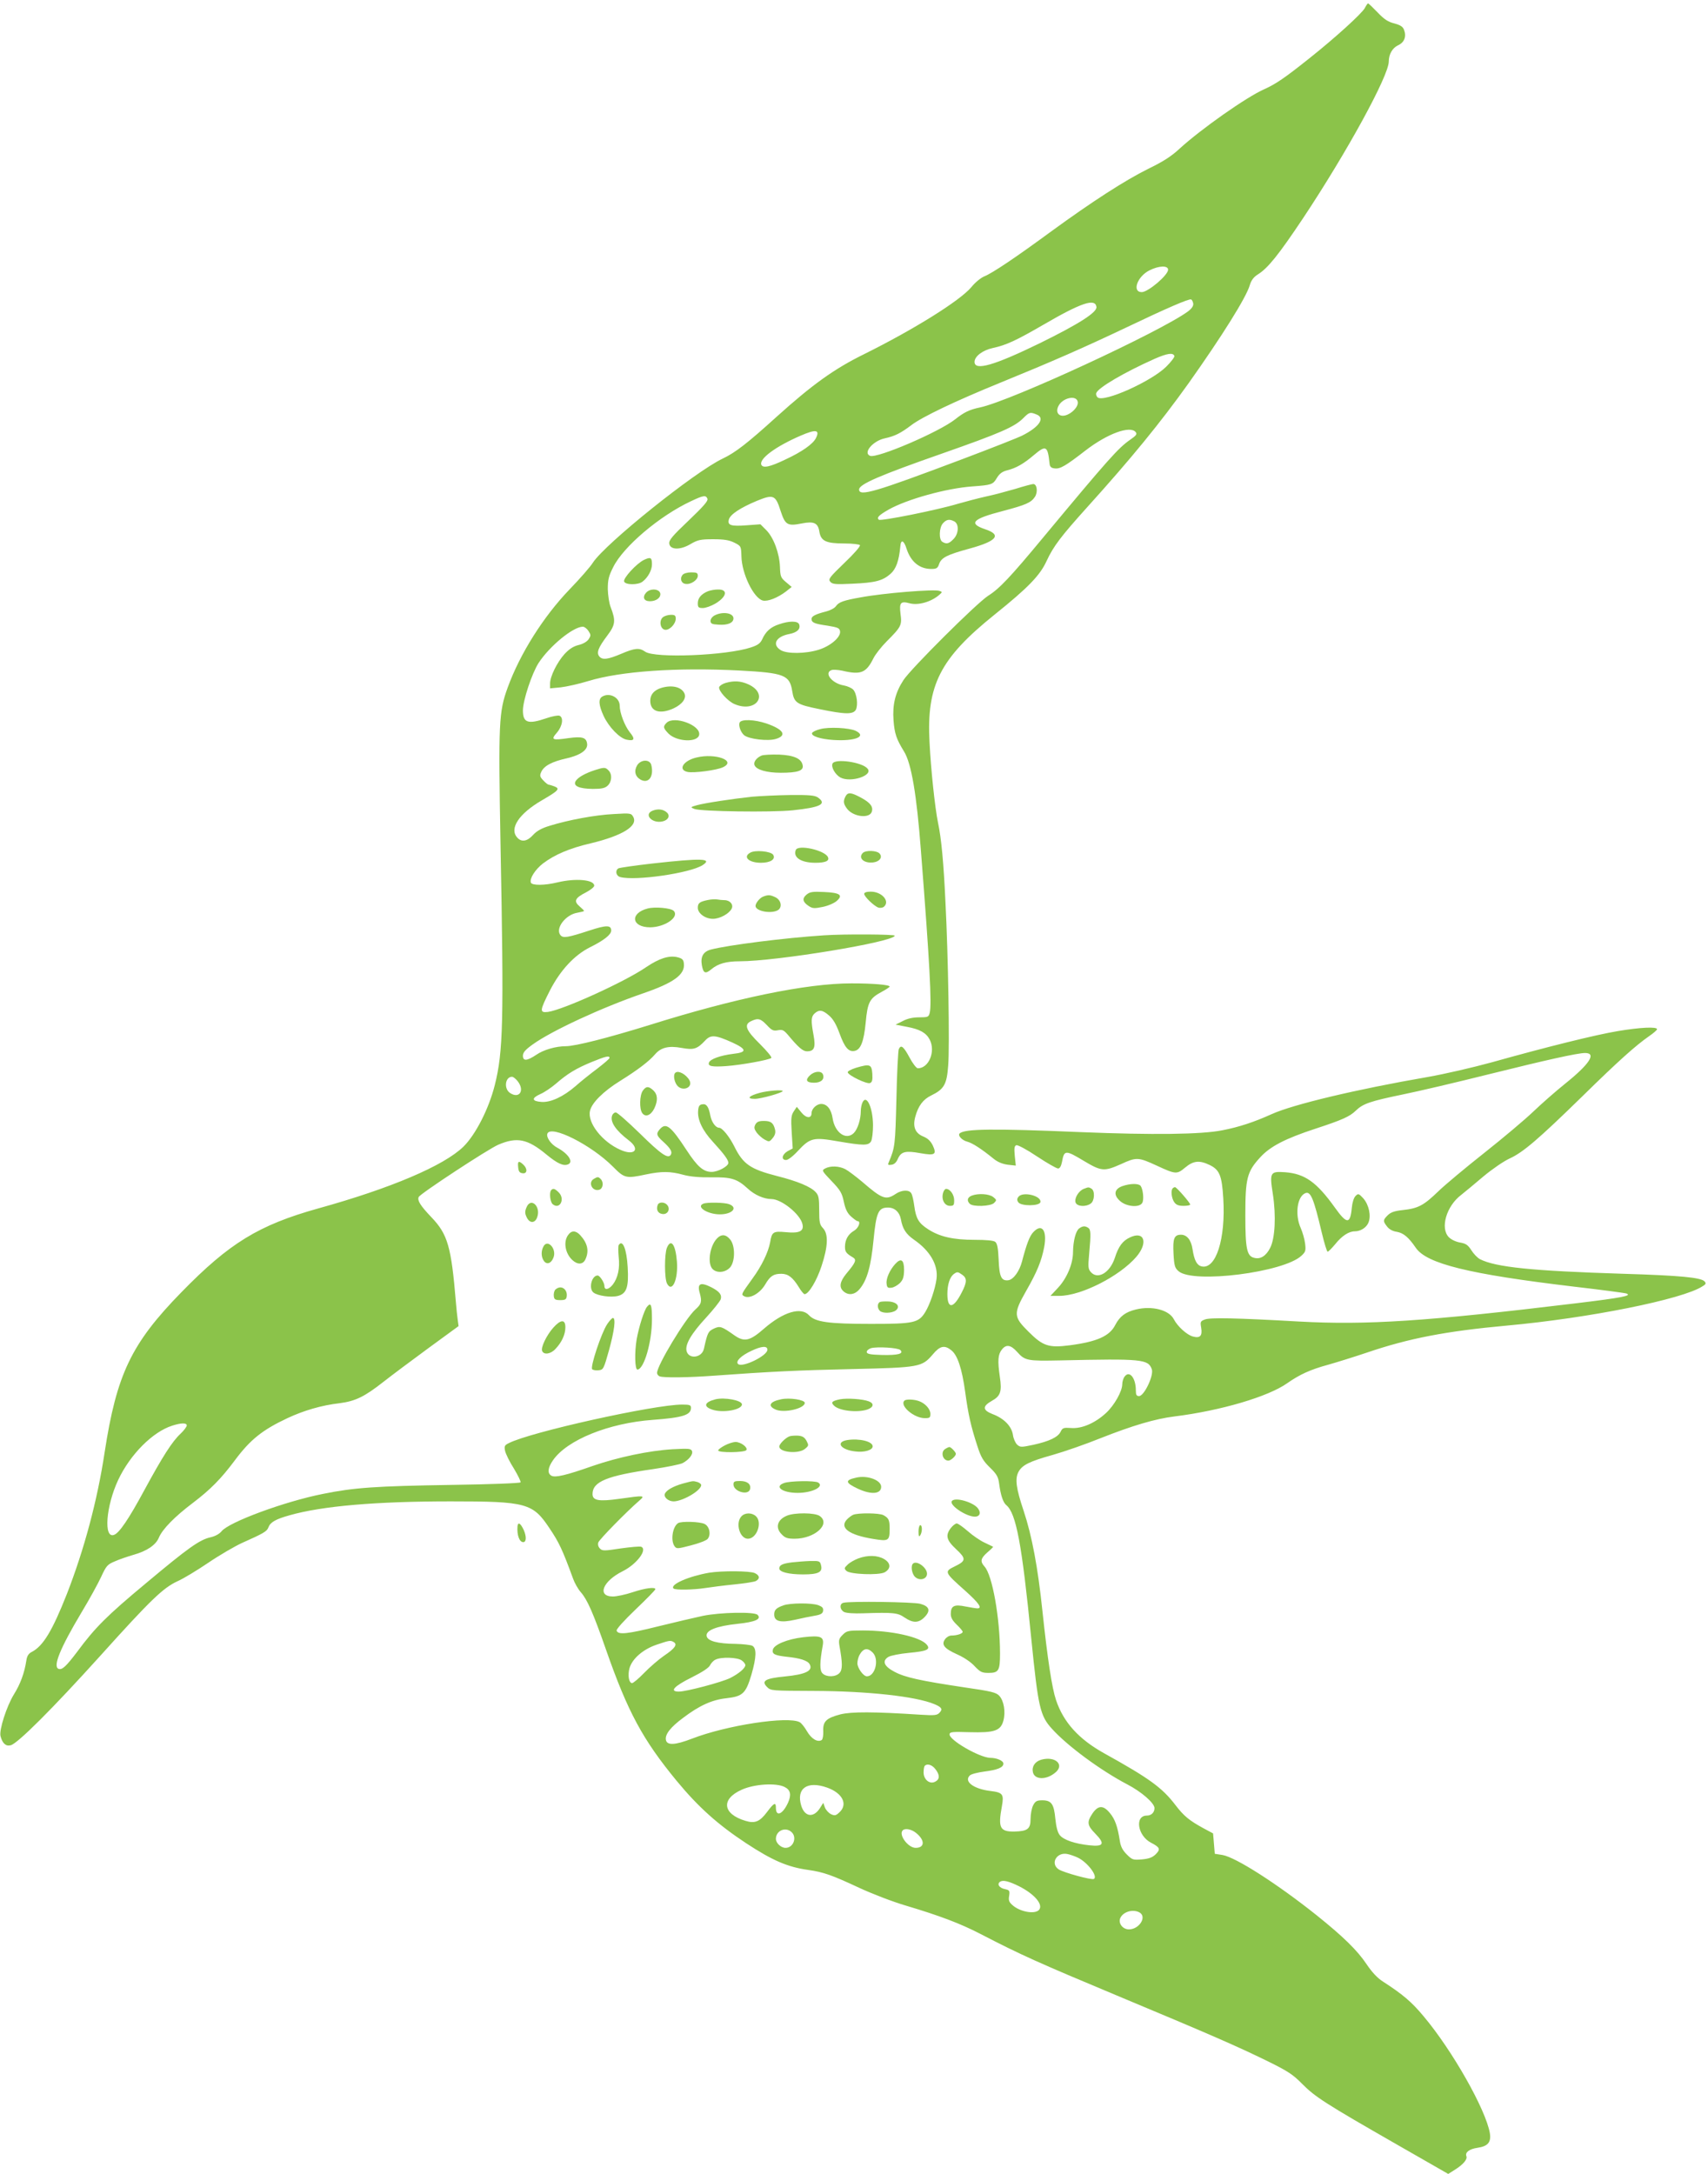 <?xml version="1.0" standalone="no"?>
<!DOCTYPE svg PUBLIC "-//W3C//DTD SVG 20010904//EN"
 "http://www.w3.org/TR/2001/REC-SVG-20010904/DTD/svg10.dtd">
<svg version="1.0" xmlns="http://www.w3.org/2000/svg"
 width="1006pt" height="1280pt" viewBox="0 0 1006 1280"
 preserveAspectRatio="xMidYMid meet">
<g transform="translate(0,1280) scale(0.1,-0.1)"
fill="#8bc34a" stroke="none">
<path d="M8039 12753 c-17 -32 -175 -176 -329 -298 -143 -114 -196 -150 -263
-180 -105 -46 -373 -235 -499 -350 -48 -45 -98 -77 -185 -119 -137 -68 -332
-194 -568 -366 -207 -152 -349 -248 -397 -267 -20 -8 -55 -36 -77 -64 -68 -80
-335 -247 -631 -394 -177 -87 -305 -179 -517 -370 -171 -155 -242 -210 -316
-245 -165 -78 -692 -501 -765 -613 -14 -23 -76 -94 -137 -157 -154 -160 -292
-378 -365 -579 -52 -143 -55 -205 -42 -921 20 -1049 16 -1222 -34 -1420 -35
-139 -113 -291 -184 -361 -114 -112 -429 -246 -855 -364 -351 -98 -524 -204
-807 -494 -295 -302 -381 -482 -452 -944 -43 -284 -121 -573 -222 -832 -85
-215 -139 -306 -206 -341 -20 -10 -29 -24 -33 -52 -11 -72 -35 -138 -74 -200
-42 -69 -87 -208 -78 -244 11 -43 32 -62 60 -54 41 10 248 217 528 527 297
330 370 400 455 439 34 15 115 64 180 108 66 45 156 97 199 117 128 57 147 68
156 92 11 30 42 48 124 71 193 55 511 82 950 82 447 0 483 -10 582 -159 56
-83 76 -126 138 -295 9 -26 30 -63 46 -81 38 -43 73 -122 149 -340 128 -366
216 -528 415 -770 128 -155 243 -258 410 -368 154 -101 243 -140 365 -157 91
-13 139 -30 300 -105 75 -35 197 -82 275 -105 198 -59 320 -105 438 -166 239
-124 347 -172 804 -363 553 -231 705 -297 893 -389 115 -57 145 -76 200 -132
75 -76 137 -116 558 -357 l302 -173 38 24 c50 31 76 62 69 80 -9 23 17 43 66
50 61 9 81 33 72 87 -24 138 -220 485 -389 686 -72 87 -125 131 -241 206 -33
21 -65 56 -96 102 -54 81 -138 163 -294 288 -232 185 -477 342 -555 355 l-45
7 -5 60 -5 60 -56 30 c-84 46 -115 71 -165 136 -79 104 -156 159 -421 306
-149 83 -239 182 -283 313 -24 71 -50 241 -80 523 -27 259 -62 445 -111 592
-44 131 -52 188 -30 229 22 40 63 61 203 100 70 20 196 64 280 98 190 75 322
114 435 128 274 34 554 117 665 196 73 51 136 80 239 108 53 15 156 47 230 72
247 84 464 126 824 159 485 44 1036 155 1152 231 22 13 23 18 12 30 -23 22
-143 34 -477 44 -542 17 -752 39 -845 86 -15 8 -38 32 -51 53 -20 31 -32 39
-66 45 -24 4 -52 17 -66 31 -53 53 -15 184 73 250 21 17 80 65 130 108 53 44
120 90 155 106 79 36 169 113 428 366 212 208 314 299 393 354 26 18 47 36 47
41 0 16 -100 11 -231 -11 -132 -22 -418 -93 -743 -184 -109 -30 -278 -69 -375
-86 -423 -73 -795 -162 -921 -219 -104 -47 -192 -76 -290 -95 -124 -25 -412
-28 -831 -11 -521 22 -689 20 -717 -8 -12 -12 14 -40 45 -48 30 -8 82 -41 157
-102 24 -19 52 -30 83 -34 l46 -5 -6 57 c-4 45 -3 58 9 63 8 3 61 -25 122 -66
59 -39 115 -71 124 -71 10 0 18 13 23 38 13 72 20 72 130 6 102 -61 119 -62
216 -19 93 43 103 42 212 -8 112 -52 119 -52 167 -12 49 41 84 45 146 15 57
-28 71 -62 79 -195 15 -241 -44 -423 -129 -401 -27 7 -42 36 -52 101 -8 54
-33 85 -68 85 -40 0 -49 -22 -44 -112 4 -72 8 -84 30 -103 86 -74 618 -7 723
91 25 23 27 30 22 72 -3 26 -15 67 -26 92 -35 78 -21 186 28 205 31 12 49 -33
96 -232 15 -62 30 -113 35 -113 4 0 24 20 45 45 38 48 80 75 114 75 35 0 69
22 81 51 17 40 3 105 -30 143 -27 29 -30 30 -46 14 -10 -10 -19 -38 -22 -70
-9 -97 -29 -97 -99 1 -108 151 -177 200 -294 209 -88 6 -92 -1 -72 -128 20
-130 13 -262 -16 -318 -24 -47 -57 -68 -94 -58 -43 10 -52 53 -52 251 0 217
10 256 87 340 59 65 148 111 328 170 156 51 200 71 235 105 43 42 85 56 278
96 94 19 323 73 507 119 338 84 522 125 566 125 69 0 27 -65 -119 -182 -56
-45 -140 -119 -187 -164 -47 -45 -175 -153 -285 -240 -110 -87 -234 -190 -275
-230 -85 -82 -117 -99 -209 -109 -48 -5 -70 -13 -88 -31 -28 -28 -28 -34 -3
-66 12 -16 34 -28 58 -31 38 -7 68 -31 111 -94 64 -94 313 -155 926 -228 165
-19 306 -38 314 -41 37 -13 -26 -25 -299 -58 -878 -106 -1231 -129 -1630 -107
-369 21 -523 24 -553 12 -27 -10 -28 -14 -22 -49 8 -48 -7 -63 -50 -51 -35 10
-89 59 -111 101 -28 55 -128 81 -223 58 -62 -15 -95 -40 -122 -91 -33 -66
-108 -99 -268 -120 -124 -16 -158 -5 -243 80 -89 88 -90 106 -14 240 64 112
90 175 106 257 19 99 -13 144 -64 89 -22 -23 -40 -72 -66 -171 -15 -59 -51
-108 -81 -112 -41 -5 -53 20 -57 121 -3 69 -8 95 -20 105 -10 8 -52 12 -122
12 -125 0 -205 18 -273 62 -56 36 -72 63 -82 138 -4 30 -11 63 -17 73 -12 23
-56 22 -93 -3 -57 -38 -79 -30 -197 72 -37 31 -82 65 -99 74 -37 19 -88 21
-119 4 -21 -11 -20 -13 38 -74 52 -54 61 -70 72 -121 9 -43 20 -67 42 -87 17
-15 34 -28 39 -28 21 0 7 -40 -20 -56 -36 -21 -54 -54 -54 -95 0 -30 7 -39 49
-64 20 -13 13 -30 -41 -94 -39 -48 -44 -80 -17 -104 29 -26 67 -21 95 13 44
52 67 134 82 288 16 163 28 192 85 192 39 0 68 -26 76 -68 10 -57 30 -88 77
-121 96 -66 144 -150 133 -232 -8 -59 -39 -150 -66 -194 -39 -64 -68 -70 -320
-70 -251 0 -328 11 -365 51 -47 51 -151 20 -265 -79 -82 -72 -115 -80 -172
-41 -79 56 -87 58 -124 41 -33 -16 -37 -24 -58 -119 -12 -53 -89 -63 -102 -13
-10 38 27 102 115 197 43 47 82 96 86 108 8 26 -7 46 -56 71 -64 32 -84 22
-67 -36 13 -49 10 -63 -27 -96 -59 -54 -225 -328 -225 -373 0 -7 7 -17 16 -20
23 -9 171 -7 319 4 331 24 494 32 815 39 396 9 410 12 473 85 43 52 70 58 110
26 37 -29 63 -108 82 -246 18 -132 33 -200 72 -319 21 -66 35 -88 74 -126 40
-39 49 -55 54 -95 9 -68 23 -110 42 -126 58 -48 92 -228 147 -784 41 -408 52
-456 122 -533 90 -100 285 -244 443 -327 85 -44 161 -111 161 -140 0 -26 -19
-44 -45 -44 -73 0 -55 -119 25 -160 52 -27 57 -38 27 -68 -20 -19 -39 -26 -81
-30 -53 -4 -57 -3 -90 30 -24 24 -35 46 -40 78 -13 84 -28 128 -58 164 -39 48
-69 48 -103 -1 -34 -51 -32 -70 16 -119 59 -60 50 -78 -34 -69 -86 9 -153 32
-175 60 -13 16 -21 49 -26 96 -8 87 -23 109 -77 109 -32 0 -41 -5 -54 -30 -8
-16 -15 -52 -15 -79 0 -60 -17 -73 -96 -75 -85 -1 -96 23 -73 148 13 72 6 82
-68 91 -99 12 -157 56 -121 91 7 8 46 18 84 23 79 10 114 24 114 47 0 17 -39
34 -78 34 -64 2 -246 107 -239 140 2 13 21 14 117 11 147 -4 184 8 200 68 14
51 3 117 -24 146 -18 20 -46 27 -206 50 -260 39 -351 59 -412 92 -61 32 -74
63 -36 87 13 8 67 19 121 24 107 10 129 20 106 48 -37 46 -210 84 -377 84 -87
0 -95 -2 -119 -26 -21 -21 -24 -31 -19 -62 19 -105 19 -142 1 -162 -22 -25
-77 -26 -100 -3 -18 17 -17 65 1 165 9 52 -11 60 -116 48 -93 -11 -173 -44
-178 -74 -5 -25 11 -33 82 -41 80 -8 124 -23 135 -44 21 -38 -23 -60 -147 -72
-114 -11 -140 -26 -104 -62 22 -22 27 -22 275 -23 318 -1 601 -32 711 -78 43
-18 50 -30 29 -51 -14 -15 -30 -16 -112 -11 -276 18 -406 18 -471 2 -84 -22
-104 -42 -101 -100 1 -24 -3 -47 -9 -51 -24 -15 -60 6 -86 50 -14 25 -34 50
-44 55 -69 37 -430 -18 -634 -97 -101 -39 -149 -41 -154 -6 -5 32 28 74 101
128 96 73 171 107 256 116 96 11 114 28 147 139 30 104 31 155 5 170 -11 5
-55 10 -98 11 -107 1 -167 17 -171 47 -5 33 60 58 182 71 105 11 143 28 118
53 -19 19 -219 15 -322 -6 -47 -10 -166 -38 -264 -62 -180 -45 -236 -51 -244
-25 -3 8 44 60 112 125 64 61 116 114 116 119 0 14 -59 7 -134 -18 -42 -14
-94 -25 -116 -25 -95 0 -61 90 58 149 84 42 148 129 108 144 -8 3 -62 -2 -120
-10 -97 -15 -108 -15 -122 -1 -10 10 -14 24 -10 36 6 18 168 183 241 246 37
32 32 32 -118 11 -120 -17 -157 -10 -157 28 0 73 84 108 357 147 81 12 159 28
173 35 38 20 63 52 56 71 -6 15 -19 16 -114 11 -138 -8 -322 -47 -470 -98
-159 -56 -221 -70 -244 -58 -25 14 -22 46 9 91 83 120 328 219 588 238 175 13
225 28 225 71 0 16 -8 19 -52 19 -164 0 -895 -162 -1021 -227 -25 -12 -28 -18
-22 -46 4 -18 27 -65 52 -104 24 -40 42 -77 39 -81 -3 -5 -186 -12 -408 -15
-446 -7 -574 -16 -756 -53 -227 -45 -554 -166 -597 -220 -12 -15 -37 -29 -63
-35 -66 -14 -134 -63 -386 -274 -226 -188 -296 -258 -401 -400 -65 -86 -89
-109 -110 -101 -35 13 9 121 135 332 46 76 98 171 116 210 30 65 37 73 81 91
26 12 75 28 108 38 80 22 133 58 151 102 21 50 94 124 200 204 104 79 166 142
246 249 92 124 164 181 311 250 96 45 202 76 307 88 93 12 147 38 260 127 47
37 165 125 263 197 l178 130 -5 37 c-3 20 -8 68 -11 106 -27 325 -48 398 -144
498 -65 68 -84 99 -75 119 8 19 410 283 469 308 110 47 172 35 285 -59 62 -51
98 -68 125 -57 35 13 4 62 -62 98 -37 19 -67 62 -59 83 20 54 259 -66 387
-195 67 -68 77 -70 194 -45 91 19 143 19 219 -2 40 -11 96 -16 164 -15 120 2
154 -9 217 -67 40 -37 95 -61 139 -61 58 0 168 -88 182 -146 11 -43 -17 -57
-97 -49 -75 7 -83 2 -93 -60 -11 -58 -49 -138 -104 -213 -66 -92 -67 -93 -51
-103 32 -20 94 14 126 68 29 50 49 63 95 63 40 0 67 -21 102 -77 14 -24 30
-43 35 -43 24 0 72 80 100 166 38 115 41 187 9 222 -20 21 -23 34 -23 107 0
69 -3 87 -20 105 -28 32 -107 65 -226 95 -160 41 -202 70 -254 175 -29 58 -71
110 -90 110 -20 0 -44 34 -51 71 -10 53 -23 71 -47 67 -17 -2 -23 -11 -25 -37
-5 -53 25 -117 87 -184 65 -71 91 -106 91 -124 0 -20 -61 -53 -98 -53 -49 0
-84 30 -148 128 -93 142 -121 164 -157 124 -24 -27 -21 -38 19 -74 44 -40 55
-60 45 -77 -16 -26 -57 2 -182 125 -70 68 -133 124 -142 124 -9 0 -18 -8 -22
-19 -12 -37 22 -87 98 -145 70 -53 35 -94 -49 -56 -107 47 -195 159 -179 229
10 47 78 115 178 177 103 64 171 116 205 156 35 41 81 52 157 38 71 -13 91 -7
138 43 33 36 60 34 160 -11 87 -40 88 -58 5 -67 -73 -9 -134 -30 -142 -51 -8
-22 17 -27 102 -21 85 6 252 36 265 48 5 4 -25 40 -67 82 -84 82 -96 115 -51
135 40 19 55 15 92 -24 29 -31 38 -35 65 -30 26 5 34 1 57 -25 64 -77 90 -99
114 -99 43 0 52 22 39 94 -16 86 -15 110 6 129 27 24 47 21 86 -13 24 -21 42
-53 61 -105 30 -82 52 -108 86 -103 38 5 57 54 68 168 11 119 23 142 94 180
26 14 47 28 47 31 0 11 -100 19 -225 19 -265 0 -686 -87 -1192 -246 -239 -74
-434 -124 -491 -124 -58 0 -131 -21 -174 -51 -54 -36 -78 -38 -78 -5 0 19 14
35 57 66 114 82 409 218 650 301 181 62 249 111 241 176 -2 23 -10 30 -38 37
-50 12 -108 -7 -185 -59 -125 -86 -487 -250 -577 -263 -51 -6 -50 6 12 128 61
118 143 206 234 252 83 41 126 75 126 99 0 33 -29 33 -129 0 -129 -42 -154
-46 -170 -27 -32 39 30 121 100 132 22 4 39 8 39 11 0 2 -12 14 -27 27 -35 30
-26 49 37 81 27 14 50 32 50 40 0 36 -109 45 -215 20 -77 -19 -151 -19 -158
-2 -9 24 25 77 71 113 69 52 157 90 283 119 186 45 278 102 249 155 -12 22
-16 23 -114 17 -108 -5 -269 -35 -378 -69 -47 -14 -76 -30 -98 -54 -34 -38
-68 -44 -93 -16 -49 53 9 141 145 220 98 57 109 68 73 82 -14 5 -30 10 -34 10
-4 0 -18 11 -31 25 -20 21 -22 28 -12 50 16 36 64 61 150 80 82 19 126 50 120
87 -5 36 -29 43 -110 32 -96 -14 -105 -10 -68 32 33 38 41 90 15 100 -8 3 -43
-3 -77 -15 -108 -37 -138 -27 -138 46 0 59 53 218 92 279 65 100 204 214 261
214 9 0 24 -11 33 -25 15 -23 15 -27 1 -49 -10 -14 -33 -28 -60 -34 -31 -8
-55 -24 -82 -53 -44 -49 -85 -132 -85 -173 l0 -29 63 6 c34 4 107 20 162 37
190 58 520 81 891 62 262 -14 295 -26 310 -120 11 -70 25 -80 159 -107 154
-32 200 -32 216 -4 14 28 6 95 -16 119 -9 9 -33 20 -54 24 -70 11 -121 75 -72
91 10 3 38 1 62 -4 110 -26 141 -13 184 74 11 22 46 67 78 99 86 86 90 95 81
162 -8 66 1 76 53 62 51 -14 128 8 176 50 18 16 18 17 0 23 -30 11 -328 -13
-462 -38 -103 -18 -131 -28 -148 -53 -8 -11 -33 -24 -56 -30 -63 -16 -87 -28
-87 -44 0 -22 17 -29 95 -40 60 -10 70 -14 73 -33 5 -34 -55 -86 -124 -108
-78 -25 -191 -26 -227 -2 -51 33 -26 79 52 94 47 9 68 30 58 57 -8 21 -59 21
-119 0 -49 -16 -78 -42 -99 -89 -11 -23 -26 -34 -66 -47 -144 -48 -567 -65
-623 -25 -34 24 -60 22 -142 -13 -78 -33 -110 -37 -128 -15 -18 22 -6 52 45
120 50 66 53 89 22 170 -9 22 -16 70 -17 106 0 55 5 77 32 130 60 121 272 301
458 388 74 35 88 37 97 14 5 -12 -25 -46 -111 -128 -96 -91 -117 -116 -114
-136 5 -37 65 -39 126 -2 42 24 57 28 132 28 65 0 95 -5 125 -20 40 -20 40
-21 42 -80 2 -103 72 -247 126 -261 29 -7 87 16 136 53 l34 27 -33 28 c-31 26
-34 33 -36 90 -3 80 -37 173 -81 217 l-34 34 -82 -6 c-92 -7 -113 0 -104 34 8
30 67 69 165 110 98 40 110 35 140 -60 27 -82 40 -90 125 -73 71 14 95 3 103
-48 9 -56 39 -70 148 -70 48 0 88 -5 91 -10 4 -6 -37 -53 -91 -104 -88 -85
-97 -96 -84 -111 13 -15 29 -17 130 -12 135 6 178 17 225 58 33 29 50 77 58
162 3 43 21 37 37 -15 25 -76 76 -118 145 -118 30 0 38 4 46 28 13 39 48 56
180 92 161 44 191 81 91 114 -100 34 -74 61 104 107 136 36 167 49 190 84 18
28 12 75 -10 75 -7 0 -56 -13 -107 -29 -52 -15 -130 -36 -174 -45 -44 -10
-117 -29 -162 -42 -122 -37 -457 -104 -467 -94 -13 13 0 26 57 59 108 61 340
126 495 137 111 8 121 11 143 49 16 26 31 38 62 46 52 13 96 38 156 89 72 61
82 56 93 -50 2 -19 10 -26 31 -28 32 -4 65 16 180 105 128 99 263 149 296 109
10 -12 4 -20 -32 -45 -70 -48 -131 -117 -512 -575 -194 -234 -258 -302 -325
-344 -68 -44 -455 -429 -499 -497 -48 -74 -65 -144 -58 -237 6 -78 17 -110 62
-183 43 -70 74 -252 99 -580 52 -664 65 -909 52 -959 -6 -24 -11 -26 -62 -26
-37 0 -69 -7 -97 -22 l-42 -21 67 -13 c76 -14 113 -35 134 -75 36 -70 -5 -169
-70 -169 -8 0 -30 28 -48 62 -36 67 -51 79 -64 51 -4 -10 -11 -142 -14 -293
-7 -272 -8 -286 -45 -373 -7 -16 -4 -18 16 -15 16 2 29 14 38 36 19 42 45 48
133 32 85 -15 97 -8 72 46 -13 26 -29 41 -55 52 -48 19 -64 57 -48 116 17 64
46 103 94 126 76 37 92 65 100 177 9 109 0 649 -16 958 -11 236 -24 377 -44
471 -18 88 -42 313 -50 474 -18 336 62 493 383 751 198 159 268 231 307 317
40 86 84 144 240 317 260 288 429 495 597 730 195 275 338 503 359 575 9 30
23 49 49 65 59 37 122 116 265 330 258 388 505 839 505 923 0 42 21 79 54 95
38 17 51 52 36 91 -7 19 -21 28 -57 38 -37 9 -60 24 -99 65 -28 29 -53 53 -56
53 -3 0 -11 -12 -19 -27z m-1159 -1541 c0 -32 -118 -132 -155 -132 -59 0 -27
92 45 128 55 28 110 30 110 4z m148 -199 c2 -14 -8 -29 -30 -46 -161 -119
-1045 -528 -1226 -566 -62 -13 -93 -28 -145 -69 -94 -75 -460 -232 -502 -216
-44 17 16 88 86 103 60 13 95 31 157 78 63 48 259 142 527 251 304 124 484
203 735 322 245 117 371 171 385 167 6 -2 11 -13 13 -24z m-570 -20 c5 -32
-106 -102 -334 -214 -269 -131 -384 -164 -384 -110 0 33 48 69 108 82 79 17
137 44 301 139 220 128 302 155 309 103z m459 -289 c2 -7 -20 -35 -48 -63 -88
-87 -367 -212 -404 -181 -7 6 -11 18 -8 26 12 32 166 122 343 201 75 33 110
38 117 17z m-569 -271 c4 -28 -35 -69 -74 -79 -37 -9 -58 17 -41 53 23 51 109
70 115 26z m-244 -73 c54 -20 18 -74 -84 -125 -26 -13 -186 -76 -356 -140
-512 -193 -604 -220 -604 -177 0 31 124 84 490 212 342 120 425 156 477 208
35 35 40 37 77 22z m-1299 -141 c-18 -34 -81 -79 -178 -124 -93 -45 -134 -53
-143 -31 -13 35 84 107 232 171 90 39 115 35 89 -16z m816 -489 c29 -16 26
-74 -6 -105 -26 -27 -41 -30 -65 -15 -21 13 -19 84 4 109 21 23 38 26 67 11z
m-2031 -3159 c0 -5 -33 -33 -72 -63 -40 -30 -98 -76 -128 -103 -73 -63 -147
-97 -201 -93 -57 4 -60 22 -7 46 24 10 65 38 92 61 69 60 119 90 211 128 83
34 105 39 105 24z m-541 -137 c43 -55 10 -105 -44 -70 -39 25 -30 96 11 96 7
0 22 -12 33 -26z m2619 -1140 c28 -20 28 -43 -3 -103 -49 -97 -85 -101 -85
-10 0 55 14 99 37 117 21 15 24 15 51 -4z m322 -453 c47 -53 60 -55 255 -51
483 11 518 7 539 -52 13 -36 -45 -158 -75 -158 -15 0 -19 7 -19 34 0 73 -38
119 -66 81 -8 -10 -14 -31 -14 -45 0 -42 -47 -125 -96 -170 -64 -59 -142 -93
-205 -88 -45 3 -51 1 -62 -22 -16 -32 -66 -56 -161 -77 -71 -15 -77 -15 -95 1
-10 9 -22 35 -25 58 -8 51 -53 97 -120 122 -59 23 -61 46 -4 78 51 28 60 55
47 141 -14 97 -11 132 12 161 25 32 52 28 89 -13z m-1470 12 c0 -36 -149 -108
-173 -84 -16 16 18 49 78 77 61 29 95 31 95 7z m783 -2 c22 -22 -15 -31 -108
-29 -71 2 -90 6 -90 18 0 8 11 17 25 22 36 10 159 3 173 -11z m-4203 -444 c0
-7 -16 -29 -36 -48 -50 -46 -107 -136 -215 -335 -89 -165 -146 -250 -177 -261
-63 -25 -48 169 24 323 71 151 204 284 319 320 53 17 85 17 85 1z m2869 -1276
c22 -14 6 -37 -58 -80 -32 -22 -85 -68 -117 -101 -32 -33 -64 -60 -71 -60 -19
0 -27 47 -15 89 17 56 80 110 159 137 77 26 82 27 102 15z m1171 -61 c40 -40
15 -140 -34 -140 -21 0 -56 49 -56 77 0 13 5 34 11 46 22 42 48 48 79 17z
m-772 -46 c12 -8 22 -21 22 -28 0 -18 -38 -50 -89 -76 -51 -25 -258 -80 -303
-80 -57 0 -28 32 75 83 64 32 102 57 109 72 6 12 20 28 32 33 33 17 128 14
154 -4z m1141 -640 c27 -34 27 -60 0 -74 -32 -18 -69 11 -69 54 0 18 3 36 7
39 14 15 43 6 62 -19z m-887 -106 c34 -17 40 -45 20 -91 -31 -69 -72 -88 -72
-31 0 35 -11 30 -53 -26 -42 -56 -71 -68 -126 -51 -135 40 -146 128 -23 183
74 34 205 42 254 16z m249 -3 c91 -32 124 -98 74 -145 -21 -20 -28 -22 -50
-12 -14 7 -30 24 -36 39 l-10 28 -17 -27 c-38 -63 -92 -58 -113 11 -30 101 35
147 152 106z m-209 -262 c34 -31 11 -93 -35 -93 -27 0 -57 28 -57 53 0 48 56
73 92 40z m732 -4 c55 -43 54 -89 -1 -89 -45 0 -102 78 -76 103 13 14 51 7 77
-14z m953 -146 c58 -27 121 -111 96 -126 -13 -8 -177 37 -207 56 -53 35 -11
106 54 90 14 -3 40 -12 57 -20z m-345 -169 c91 -46 144 -108 118 -139 -24 -28
-114 -12 -158 29 -19 17 -23 28 -18 54 4 30 2 33 -25 39 -34 7 -49 30 -28 44
18 11 52 2 111 -27z m709 -154 c46 -25 0 -100 -62 -100 -38 0 -66 39 -49 70
19 35 73 50 111 30z"/>
<path d="M3792 9503 c-44 -22 -123 -108 -116 -127 8 -21 82 -21 108 -1 32 24
56 68 56 102 0 41 -8 45 -48 26z"/>
<path d="M4020 9415 c-17 -21 -8 -50 18 -53 31 -5 72 23 72 48 0 17 -7 20 -39
20 -21 0 -44 -6 -51 -15z"/>
<path d="M3806 9311 c-24 -27 -14 -51 22 -51 37 0 65 21 61 46 -6 28 -59 31
-83 5z"/>
<path d="M4170 9319 c-39 -16 -60 -40 -60 -71 0 -24 4 -28 30 -28 16 0 50 12
75 27 67 41 74 84 12 82 -18 0 -43 -5 -57 -10z"/>
<path d="M4210 9177 c-14 -7 -25 -21 -25 -32 0 -17 8 -21 47 -23 55 -4 88 11
88 37 0 32 -63 42 -110 18z"/>
<path d="M3906 9167 c-26 -19 -18 -71 11 -75 26 -4 63 34 63 65 0 19 -5 23
-28 23 -16 0 -36 -6 -46 -13z"/>
<path d="M4274 8779 c-18 -5 -34 -16 -38 -24 -7 -20 50 -84 91 -101 128 -54
205 60 80 117 -45 20 -84 22 -133 8z"/>
<path d="M3896 8750 c-43 -13 -66 -39 -66 -76 0 -63 55 -82 137 -45 53 25 79
61 63 91 -19 36 -73 48 -134 30z"/>
<path d="M3548 8699 c-25 -14 -22 -51 8 -116 31 -65 93 -129 134 -138 47 -10
53 3 19 44 -30 38 -59 114 -59 156 0 48 -59 79 -102 54z"/>
<path d="M3926 8544 c-22 -22 -20 -31 12 -64 49 -48 171 -53 180 -7 11 57
-148 115 -192 71z"/>
<path d="M4356 8545 c-7 -19 7 -57 27 -74 28 -23 140 -36 186 -22 68 20 47 56
-54 91 -71 24 -150 27 -159 5z"/>
<path d="M4831 8507 c-25 -6 -46 -17 -48 -23 -6 -18 49 -36 127 -41 126 -8
198 21 130 54 -39 18 -159 24 -209 10z"/>
<path d="M4485 8351 c-30 -13 -48 -38 -41 -56 10 -27 71 -45 155 -45 98 0 134
12 129 42 -6 41 -50 61 -140 65 -46 1 -92 -1 -103 -6z"/>
<path d="M4103 8340 c-78 -18 -112 -72 -54 -85 36 -8 174 10 210 28 80 38 -45
84 -156 57z"/>
<path d="M3754 8296 c-21 -34 -14 -67 18 -86 48 -27 81 18 64 86 -9 34 -59 33
-82 0z"/>
<path d="M4903 8303 c-8 -22 17 -64 47 -81 61 -32 194 12 160 52 -31 39 -195
62 -207 29z"/>
<path d="M3505 8266 c-59 -19 -103 -44 -115 -66 -15 -28 21 -44 101 -45 52 0
72 4 88 19 25 23 28 68 5 90 -18 19 -26 19 -79 2z"/>
<path d="M4980 8111 c-15 -29 -12 -45 10 -74 37 -47 132 -58 145 -16 9 29 -9
53 -63 82 -59 32 -78 34 -92 8z"/>
<path d="M4430 8109 c-120 -13 -278 -37 -325 -50 -39 -11 -40 -12 -15 -22 38
-15 453 -21 579 -8 163 17 203 37 149 75 -18 13 -50 16 -163 15 -77 -1 -178
-6 -225 -10z"/>
<path d="M3847 8028 c-60 -21 -7 -80 57 -64 32 8 44 32 25 51 -21 20 -51 24
-82 13z"/>
<path d="M4687 7795 c-17 -44 32 -75 116 -75 58 0 83 11 74 32 -15 41 -177 78
-190 43z"/>
<path d="M4418 7779 c-44 -25 -7 -59 64 -59 56 0 88 21 72 47 -13 21 -108 30
-136 12z"/>
<path d="M5082 7778 c-29 -29 5 -62 60 -56 38 4 58 30 39 52 -16 19 -82 21
-99 4z"/>
<path d="M3845 7716 c-105 -12 -196 -25 -203 -29 -20 -13 -14 -44 11 -51 89
-24 412 23 485 70 62 40 -6 42 -293 10z"/>
<path d="M4751 7533 c-28 -23 -24 -44 13 -68 21 -14 33 -15 81 -5 31 6 68 22
83 35 40 35 19 49 -76 53 -65 3 -81 1 -101 -15z"/>
<path d="M5090 7537 c0 -16 58 -72 84 -81 10 -3 25 -1 32 5 38 32 -12 89 -77
89 -25 0 -39 -5 -39 -13z"/>
<path d="M4493 7520 c-19 -8 -43 -38 -43 -54 0 -32 98 -49 135 -23 24 19 14
60 -20 75 -30 14 -42 14 -72 2z"/>
<path d="M4170 7501 c-49 -10 -60 -18 -60 -46 0 -33 44 -65 89 -65 40 0 94 29
110 59 13 24 -9 51 -42 51 -12 0 -31 2 -42 4 -11 2 -36 1 -55 -3z"/>
<path d="M3815 7451 c-107 -28 -96 -111 15 -111 87 1 173 61 138 97 -17 17
-110 25 -153 14z"/>
<path d="M4855 7293 c-233 -15 -570 -58 -668 -84 -45 -12 -62 -42 -53 -93 9
-48 21 -52 57 -22 38 32 88 46 164 46 220 0 915 115 915 151 0 8 -296 10 -415
2z"/>
<path d="M5042 6513 c-29 -9 -51 -21 -49 -27 5 -19 112 -70 131 -63 13 5 16
17 14 54 -4 57 -14 60 -96 36z"/>
<path d="M3977 6483 c-12 -11 -7 -48 9 -71 29 -42 98 -18 75 27 -20 36 -67 61
-84 44z"/>
<path d="M4771 6469 c-30 -28 -22 -44 24 -44 41 0 63 20 52 49 -9 22 -49 20
-76 -5z"/>
<path d="M3786 6378 c-19 -27 -21 -108 -3 -132 19 -26 51 -13 71 28 22 47 20
81 -6 106 -28 26 -43 25 -62 -2z"/>
<path d="M4477 6366 c-67 -18 -83 -36 -31 -36 36 0 164 36 164 46 0 9 -88 2
-133 -10z"/>
<path d="M5081 6311 c-6 -11 -11 -35 -11 -53 0 -48 -18 -106 -41 -129 -45 -45
-112 1 -125 87 -8 53 -33 84 -67 84 -27 0 -57 -28 -57 -54 0 -33 -32 -31 -60
4 l-27 33 -18 -27 c-15 -23 -17 -41 -12 -122 l6 -96 -30 -16 c-34 -20 -39 -52
-9 -52 12 0 42 23 71 55 71 76 91 80 234 55 152 -26 181 -26 196 1 6 12 11 54
11 94 -1 102 -37 182 -61 136z"/>
<path d="M4449 6179 c-9 -18 -7 -26 8 -48 11 -14 32 -33 47 -41 26 -14 28 -14
47 9 14 17 18 32 14 50 -10 40 -24 51 -66 51 -29 0 -41 -5 -50 -21z"/>
<path d="M3052 5928 c2 -25 8 -34 26 -36 28 -4 30 27 4 51 -27 25 -34 21 -30
-15z"/>
<path d="M3498 5859 c-37 -21 -9 -77 32 -64 22 7 27 44 8 63 -14 14 -18 14
-40 1z"/>
<path d="M6610 5816 c-49 -18 -53 -54 -10 -90 39 -32 113 -37 128 -8 11 20 4
81 -10 100 -13 15 -62 14 -108 -2z"/>
<path d="M6383 5800 c-30 -12 -56 -55 -48 -80 8 -24 60 -28 90 -6 22 16 25 74
4 87 -17 10 -18 10 -46 -1z"/>
<path d="M6907 5803 c-12 -12 -7 -58 9 -81 11 -16 25 -22 55 -22 21 0 39 3 39
8 0 10 -80 102 -89 102 -4 0 -11 -3 -14 -7z"/>
<path d="M3247 5793 c-13 -12 -7 -70 8 -83 42 -35 75 30 36 69 -22 22 -33 26
-44 14z"/>
<path d="M5554 5774 c-10 -38 10 -74 41 -74 22 0 25 4 25 33 0 33 -24 67 -48
67 -6 0 -15 -12 -18 -26z"/>
<path d="M5723 5760 c-25 -10 -30 -29 -11 -48 19 -19 123 -15 143 5 16 16 16
18 -5 35 -24 19 -89 23 -127 8z"/>
<path d="M5999 5754 c-9 -11 -10 -20 -2 -32 15 -25 126 -24 131 0 7 37 -102
64 -129 32z"/>
<path d="M3101 5691 c-10 -24 -10 -35 1 -58 17 -37 49 -37 62 0 23 64 -38 120
-63 58z"/>
<path d="M3874 5706 c-11 -28 1 -51 28 -54 31 -4 48 29 28 53 -16 19 -49 19
-56 1z"/>
<path d="M4143 5713 c-46 -18 24 -63 97 -63 73 0 109 40 54 60 -26 10 -129 12
-151 3z"/>
<path d="M6356 5567 c-20 -15 -35 -73 -36 -139 0 -69 -36 -154 -88 -210 l-45
-48 52 0 c128 0 355 115 454 230 71 83 47 155 -38 114 -43 -20 -67 -52 -89
-121 -29 -87 -100 -129 -141 -83 -16 18 -17 30 -10 107 11 120 10 144 -6 154
-19 12 -32 11 -53 -4z"/>
<path d="M3346 5528 c-29 -40 -17 -108 25 -147 31 -29 63 -27 77 4 23 49 13
95 -31 143 -26 28 -52 28 -71 0z"/>
<path d="M4222 5507 c-43 -46 -57 -151 -23 -181 28 -25 79 -17 104 15 27 37
27 121 0 158 -26 34 -54 37 -81 8z"/>
<path d="M3201 5461 c-15 -27 -14 -63 3 -86 17 -23 43 -14 56 21 20 51 -35
111 -59 65z"/>
<path d="M3644 5469 c-3 -6 -3 -37 0 -70 8 -67 -5 -124 -35 -163 -24 -30 -49
-34 -49 -8 0 20 -27 62 -40 62 -35 0 -54 -76 -25 -100 25 -20 104 -31 146 -20
50 14 63 53 56 169 -6 107 -30 166 -53 130z"/>
<path d="M3928 5453 c-15 -38 -15 -182 1 -211 30 -56 66 25 58 130 -8 101 -35
138 -59 81z"/>
<path d="M5273 5358 c-32 -35 -55 -86 -51 -116 2 -22 7 -27 28 -24 14 1 36 14
50 27 19 20 24 35 25 77 0 61 -18 73 -52 36z"/>
<path d="M3270 5206 c-6 -8 -10 -25 -8 -38 2 -19 9 -23 38 -23 29 0 36 4 38
23 4 28 -14 52 -38 52 -10 0 -23 -7 -30 -14z"/>
<path d="M5183 5134 c-16 -7 -17 -36 -1 -52 16 -16 70 -15 94 2 29 23 7 50
-42 53 -21 1 -45 0 -51 -3z"/>
<path d="M3811 5106 c-17 -21 -47 -115 -61 -191 -13 -77 -11 -181 5 -179 39 4
85 163 85 296 0 86 -6 102 -29 74z"/>
<path d="M3576 5003 c-34 -51 -101 -252 -88 -265 5 -5 22 -8 38 -6 28 3 30 8
61 118 32 116 41 190 23 190 -5 0 -21 -17 -34 -37z"/>
<path d="M3259 4983 c-40 -45 -74 -116 -66 -137 10 -25 51 -19 79 12 37 39 58
85 58 127 0 48 -27 47 -71 -2z"/>
<path d="M4214 4561 c-66 -17 -73 -43 -18 -61 62 -21 174 -1 174 31 0 24 -102
43 -156 30z"/>
<path d="M4600 4561 c-68 -14 -80 -40 -30 -61 51 -21 170 7 170 40 0 18 -89
32 -140 21z"/>
<path d="M4947 4561 c-47 -10 -55 -18 -35 -37 30 -31 138 -43 197 -23 37 13
41 36 8 48 -36 14 -128 20 -170 12z"/>
<path d="M5327 4553 c-30 -29 56 -103 120 -103 29 0 33 3 33 25 0 28 -29 61
-66 75 -29 11 -78 13 -87 3z"/>
<path d="M4650 4343 c-24 -9 -60 -45 -60 -60 0 -35 114 -45 151 -14 23 19 23
21 9 48 -12 21 -24 28 -50 30 -19 1 -42 -1 -50 -4z"/>
<path d="M4990 4321 c-71 -12 -38 -58 48 -67 53 -7 102 8 102 30 0 29 -78 48
-150 37z"/>
<path d="M4268 4289 c-21 -11 -38 -24 -38 -29 0 -15 157 -13 166 2 10 16 -33
48 -65 48 -14 -1 -43 -10 -63 -21z"/>
<path d="M5568 4269 c-30 -17 -16 -69 18 -69 14 0 44 27 44 40 0 10 -29 40
-38 40 -4 0 -15 -5 -24 -11z"/>
<path d="M5044 4100 c-69 -15 -67 -30 10 -66 78 -36 136 -31 136 12 0 39 -81
69 -146 54z"/>
<path d="M4022 4065 c-57 -16 -97 -39 -106 -60 -8 -21 21 -45 52 -45 54 1 162
64 162 96 0 6 -10 14 -22 18 -28 7 -22 8 -86 -9z"/>
<path d="M4320 4060 c0 -43 90 -68 98 -27 6 29 -17 47 -59 47 -32 0 -39 -3
-39 -20z"/>
<path d="M4618 4068 c-60 -21 -10 -58 80 -58 86 0 159 37 121 61 -19 12 -167
10 -201 -3z"/>
<path d="M5606 3961 c-15 -24 85 -91 136 -91 28 0 37 21 20 46 -25 39 -140 72
-156 45z"/>
<path d="M4367 3872 c-37 -40 -10 -132 38 -132 53 0 87 97 47 133 -24 22 -65
21 -85 -1z"/>
<path d="M4633 3875 c-56 -24 -68 -71 -28 -110 19 -20 34 -25 75 -25 119 0
215 87 148 134 -28 20 -150 21 -195 1z"/>
<path d="M5025 3881 c-11 -5 -28 -18 -38 -29 -43 -48 14 -90 156 -113 91 -15
97 -12 97 61 0 51 -6 62 -37 79 -25 13 -148 14 -178 2z"/>
<path d="M3994 3832 c-33 -21 -45 -103 -21 -136 12 -16 17 -16 97 5 47 12 91
29 98 38 21 25 11 74 -18 88 -27 14 -138 17 -156 5z"/>
<path d="M3048 3813 c-4 -51 11 -93 34 -93 18 0 20 32 3 71 -19 41 -34 50 -37
22z"/>
<path d="M5601 3804 c-34 -44 -27 -72 30 -125 60 -56 60 -69 -6 -101 -65 -32
-65 -33 63 -147 78 -70 99 -101 69 -101 -8 0 -39 5 -70 11 -67 14 -87 4 -87
-44 0 -21 10 -39 35 -63 19 -18 35 -37 35 -42 0 -11 -34 -22 -67 -22 -12 0
-29 -10 -37 -22 -23 -32 -4 -55 72 -89 40 -18 82 -46 103 -70 33 -34 42 -39
82 -39 59 0 67 14 67 113 0 210 -45 462 -91 513 -27 30 -24 48 17 84 20 17 35
32 33 33 -2 1 -25 12 -50 24 -26 12 -70 42 -98 67 -29 25 -58 46 -66 46 -7 0
-23 -12 -34 -26z"/>
<path d="M5410 3783 c0 -28 3 -34 10 -23 13 20 13 60 0 60 -5 0 -10 -17 -10
-37z"/>
<path d="M5055 3624 c-21 -8 -50 -24 -62 -36 -21 -20 -22 -23 -8 -37 21 -21
189 -27 225 -9 38 21 38 54 -2 78 -39 23 -96 25 -153 4z"/>
<path d="M4665 3601 c-56 -7 -75 -16 -75 -36 0 -21 56 -35 140 -35 90 0 116
13 106 53 -6 26 -10 27 -64 26 -31 -1 -79 -5 -107 -8z"/>
<path d="M5377 3593 c-14 -13 -6 -61 13 -78 27 -25 70 -13 70 19 0 37 -62 81
-83 59z"/>
<path d="M4177 3540 c-121 -21 -233 -70 -210 -93 10 -10 119 -8 188 3 33 5
109 15 170 21 60 6 118 15 127 20 26 14 22 34 -7 47 -29 13 -193 14 -268 2z"/>
<path d="M4968 3363 c-25 -6 -22 -40 3 -54 13 -7 58 -10 113 -8 180 6 204 3
244 -25 49 -33 82 -33 116 1 39 39 31 65 -24 80 -43 11 -414 16 -452 6z"/>
<path d="M4615 3348 c-43 -15 -55 -27 -55 -54 0 -41 37 -50 123 -31 39 9 92
20 117 24 35 6 46 13 48 29 2 17 -5 24 -29 33 -40 14 -164 13 -204 -1z"/>
<path d="M6133 2439 c-38 -11 -57 -41 -49 -75 11 -43 77 -45 129 -3 61 47 4
101 -80 78z"/>
</g>
</svg>
